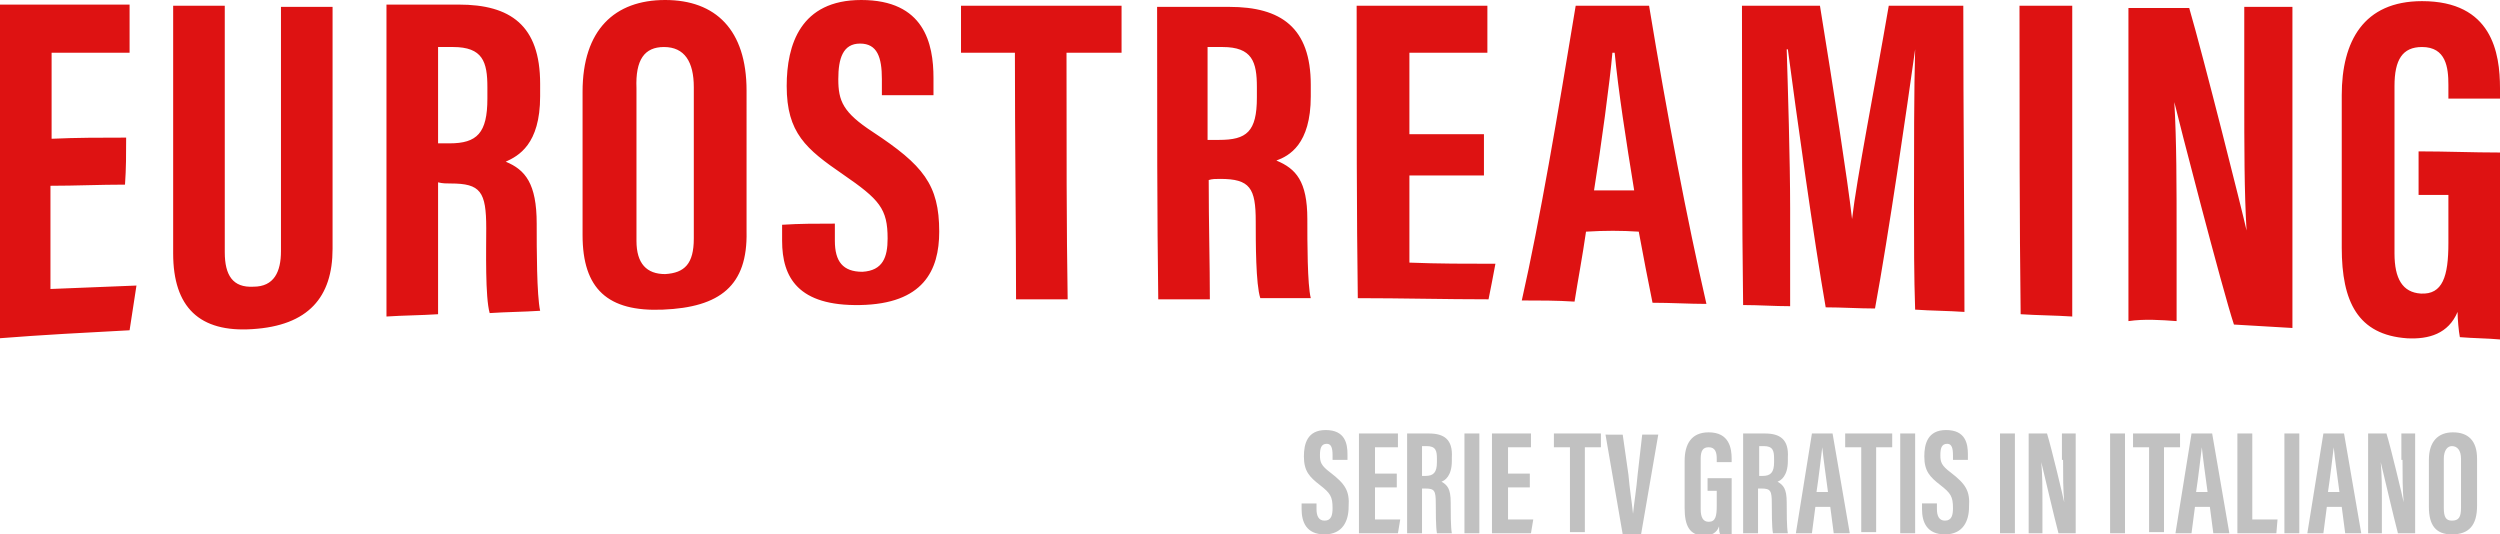 <svg xmlns="http://www.w3.org/2000/svg" width="218" height="46.6" viewBox="0 0 218 46.6" xml:space="preserve"><style>.st1{fill:#de1212}</style><path d="M116 41.2c-.8-.6-.9-.9-.9-1.5s.1-1 .6-1c.4 0 .5.4.5 1v.4h1.3v-.5c0-.9-.2-2.1-1.9-2.1-1.6 0-1.9 1.2-1.9 2.3 0 1.3.5 1.8 1.4 2.5.9.7 1.1 1 1.1 2 0 .6-.1 1.1-.7 1.1-.5 0-.7-.4-.7-1v-.5h-1.3v.5c0 1.1.4 2.2 2 2.2s2.1-1.2 2.1-2.4c.1-1.4-.3-2-1.6-3zm3.9 1.3h1.9v-1.2h-1.9V39h2v-1.2h-3.4v8.7h3.4l.2-1.2h-2.2v-2.8zm4.7-4.7h-1.9v8.7h1.3v-3.9h.3c.8 0 .9.2.9 1.3 0 .6 0 2.1.1 2.6h1.3c-.1-.5-.1-1.9-.1-2.7 0-1.2-.3-1.5-.8-1.8.3-.1.9-.5.9-1.8v-.3c.1-1.6-.7-2.1-2-2.1zm.7 2.5c0 .9-.3 1.2-1 1.2h-.3v-2.6h.4c.8 0 .9.4.9 1.1v.3zm2.4 6.2h1.3v-8.7h-1.3v8.7zm3.8-4h1.9v-1.2h-1.9V39h2v-1.2h-3.4v8.7h3.4l.2-1.2h-2.2v-2.8zm4-3.5h1.4v7.4h1.3V39h1.4v-1.2h-4.1V39zm7.3 2.4c-.1 1.2-.3 2.4-.4 3.4-.1-1-.3-2.2-.4-3.4l-.5-3.5H140l1.5 8.7h1.6l1.5-8.7h-1.4l-.4 3.5zm6.1 1.4h.8v1.3c0 .9-.1 1.4-.7 1.4-.5 0-.7-.4-.7-1.1V40c0-.7.2-1 .7-1 .6 0 .7.5.7 1v.3h1.3V40c0-.9-.2-2.3-2-2.3-1.5 0-2.1 1-2.1 2.5v4.1c0 1.5.4 2.4 1.7 2.4.6 0 1.1-.2 1.3-.8 0 .2 0 .5.1.7h1v-4.9h-2.1v1.1zm5-5H152v8.7h1.3v-3.9h.3c.8 0 .9.2.9 1.3 0 .6 0 2.1.1 2.6h1.3c-.1-.5-.1-1.9-.1-2.7 0-1.2-.3-1.5-.8-1.8.3-.1.9-.5.9-1.8v-.3c.1-1.6-.7-2.1-2-2.1zm.8 2.5c0 .9-.3 1.2-1 1.2h-.3v-2.6h.4c.8 0 .9.4.9 1.1v.3zm3.3-2.5-1.4 8.7h1.4l.3-2.3h1.3l.3 2.3h1.4l-1.5-8.7H158zm.4 5.1c.2-1.3.4-3.1.5-3.9.1 1 .3 2.4.5 3.9h-1zm2.5-3.9h1.4v7.4h1.3V39h1.4v-1.2h-4.1V39zm4.8 7.5h1.3v-8.7h-1.3v8.7zm4.4-5.3c-.8-.6-.9-.9-.9-1.5s.1-1 .6-1c.4 0 .5.4.5 1v.4h1.3v-.5c0-.9-.2-2.1-1.9-2.1-1.6 0-1.9 1.2-1.9 2.3 0 1.3.5 1.8 1.4 2.5.9.7 1.1 1 1.1 2 0 .6-.1 1.1-.7 1.1-.5 0-.7-.4-.7-1v-.5h-1.3v.5c0 1.1.4 2.2 2 2.2s2.1-1.2 2.1-2.4c.1-1.4-.3-2-1.6-3zm4.3 5.3h1.3v-8.7h-1.3v8.7zm5.5-6.4c0 1.4 0 2.6.1 3.7-.1-.5-1.1-4.7-1.5-6h-1.6v8.7h1.2v-2.4c0-1.6 0-2.7-.1-3.8.1.4 1.2 5.1 1.5 6.2h1.5v-8.7h-1.2v2.3zm4.1 6.4h1.3v-8.7H184v8.7zm6.1-8.7H186V39h1.4v7.4h1.3V39h1.4v-1.2zm1 0-1.4 8.7h1.4l.3-2.3h1.3l.3 2.3h1.4l-1.5-8.7h-1.8zm.4 5.1c.2-1.3.4-3.1.5-3.9.1 1 .3 2.4.5 3.9h-1zm4.9-5.1h-1.3v8.7h3.4l.1-1.2h-2.2v-7.5zm2.8 8.7h1.3v-8.7h-1.3v8.7zm3.4-8.7-1.4 8.7h1.4l.3-2.3h1.3l.3 2.3h1.4l-1.5-8.7h-1.8zm.4 5.1c.2-1.3.4-3.1.5-3.9.1 1 .3 2.4.5 3.9h-1zm6.5-2.8c0 1.4 0 2.6.1 3.7-.1-.5-1.1-4.7-1.5-6h-1.6v8.7h1.2v-2.4c0-1.6 0-2.7-.1-3.8.1.4 1.2 5.1 1.5 6.2h1.5v-8.7h-1.2v2.3zm4.4-2.4c-1.3 0-2.1.8-2.1 2.4v4.1c0 1.6.6 2.4 2 2.4 1.5 0 2.2-.8 2.2-2.5V40c0-1.6-.8-2.3-2.1-2.3zm.7 6.6c0 .8-.2 1.1-.8 1.1-.5 0-.7-.3-.7-1.1V40c0-.7.3-1.1.7-1.1.5 0 .8.4.8 1.1v4.3z" fill="#c1c1c1"/><path class="st1" d="M11 12c-2.2 0-4.3 0-6.5.1V4.6h6.8V.4H-.1v29.1c3.8-.3 7.6-.5 11.4-.7l.6-3.9-7.5.3v-9c2.2 0 4.3-.1 6.5-.1.1-1.4.1-2.7.1-4.1zM15.1.5v21.6c0 4.7 2.3 6.9 6.9 6.6 4.9-.3 7-2.8 7-7V.6h-4.5v21.3c0 1.8-.6 3.1-2.4 3.1-1.8.1-2.5-1-2.5-3V.5h-4.5zM39.3 16c2.6 0 3.1.7 3.1 3.9 0 1.9-.1 6 .3 7.4 1.5-.1 2.9-.1 4.4-.2-.3-1.4-.3-5.4-.3-7.6 0-3.5-1-4.7-2.7-5.4 1.1-.5 3-1.5 3-5.7V7.3c0-5.1-2.6-6.9-7.1-6.9h-6.3v27.2c1.5-.1 3-.1 4.5-.2V15.9c.4.1.7.1 1.1.1zM38.2 4.1h1.3c2.6 0 3 1.3 3 3.5v1c0 3-.9 3.9-3.3 3.9h-1V4.1zM58 0c-4.4 0-7.2 2.6-7.2 8v12.5c0 4.7 2.2 6.7 7 6.5 5-.2 7.4-2.1 7.3-6.8V7.9C65.1 2.6 62.4 0 58 0zm-.1 4.1c1.8 0 2.6 1.3 2.6 3.5v13.2c0 2.2-.8 3-2.5 3.1-1.6 0-2.5-.9-2.5-2.9V7.7c-.1-2.5.7-3.6 2.4-3.6zM68.2 19.6V21c0 3.2 1.4 5.7 6.8 5.6 5.5-.1 6.9-3 6.9-6.4 0-4.1-1.4-5.8-5.8-8.7-2.6-1.7-3-2.7-3-4.6 0-1.8.4-3.1 1.9-3.1s1.9 1.2 1.9 3.1v1.4h4.5V6.8c0-3-.8-6.8-6.3-6.8-5.3 0-6.5 3.9-6.5 7.5 0 4.1 1.7 5.5 4.9 7.7s3.9 3 3.9 5.6c0 1.6-.4 2.8-2.2 2.9-1.7 0-2.4-.9-2.4-2.7v-1.5c-1.6 0-3.1 0-4.6.1zM88.6 26.1h4.5c-.1-6-.1-13.4-.1-21.5h4.8V.5h-14v4.1h4.7c0 8 .1 15.4.1 21.5zM106.4 15.6c2.6 0 3.1.8 3.1 3.7 0 1.8 0 5.5.4 6.7h4.4c-.3-1.2-.3-4.9-.3-6.9 0-3.3-1-4.4-2.7-5.1 1.1-.4 3-1.4 3-5.6v-1c0-5-2.6-6.8-7.1-6.8h-6.3c0 9.7 0 18.5.1 25.5h4.5c0-3.1-.1-6.6-.1-10.4.3-.1.6-.1 1-.1zm-1.1-11.5h1.3c2.6 0 3 1.3 3 3.5v.9c0 3-.9 3.7-3.3 3.7h-1V4.1zM129.4 11.7h-6.5V4.6h6.8V.5h-11.4c0 9.7 0 18.5.1 25.5 3.8 0 7.6.1 11.4.1.2-1 .4-2 .6-3.1-2.5 0-5 0-7.5-.1v-7.6h6.5v-3.6zM142.9 20.2c.4 2.2.8 4.2 1.2 6.2 1.6 0 3.2.1 4.7.1-1.7-7.4-3.4-16.3-5-26h-6.4c-1.6 9.7-3.1 18.6-4.7 25.7 1.5 0 3.1 0 4.6.1.3-1.9.7-4 1-6.1 1.6-.1 3.1-.1 4.6 0zm-3.9-3.6c.6-3.7 1.4-9.6 1.6-12h.2c.3 3.2 1 7.7 1.7 12H139zM167 27c1.4.1 2.9.1 4.3.2 0-7.9-.1-17-.1-26.7h-6.5c-1.2 7-2.8 15.1-3.2 18.6-.4-3.5-1.6-11.2-2.8-18.6h-6.8c0 9.7 0 18.7.1 26.1 1.4 0 2.7.1 4.1.1v-8.5c0-4.3-.2-10.6-.3-13.9h.1c.7 5.3 2.3 16.8 3.3 22.5 1.4 0 2.9.1 4.3.1 1.2-6.5 2.8-17.6 3.5-22.6-.1 3.3-.1 9.2-.1 13.6 0 3.1 0 6.2.1 9.1zM176.1.5c0 9.7 0 18.9.1 26.9 1.5.1 3 .1 4.5.2V.5h-4.6zM189.8 28v-7.1c0-4.8 0-8.6-.2-12 .3 1.3 4.2 16.4 5.2 19.4l5.1.3V.6h-4.2v7.5c0 4.7 0 8.6.2 12-.3-1.4-3.8-15.3-5-19.4h-5.3V28c1.4-.2 2.8-.1 4.2 0zM218 13.3c-2.4 0-4.7-.1-7.1-.1V17h2.6v4.2c0 2.9-.5 4.5-2.4 4.4-1.6-.1-2.3-1.3-2.3-3.5V7.5c0-2.3.7-3.4 2.4-3.4 2.1 0 2.3 1.8 2.3 3.3v1.2h4.5v-.9c0-3.1-.7-7.6-6.8-7.6-5.1 0-7 3.5-7 8.2v13.3c0 4.7 1.4 7.6 5.7 7.9 1.9.1 3.6-.4 4.4-2.3 0 .6.1 1.7.2 2.2 1.2.1 2.4.1 3.5.2V13.3z"/></svg>
